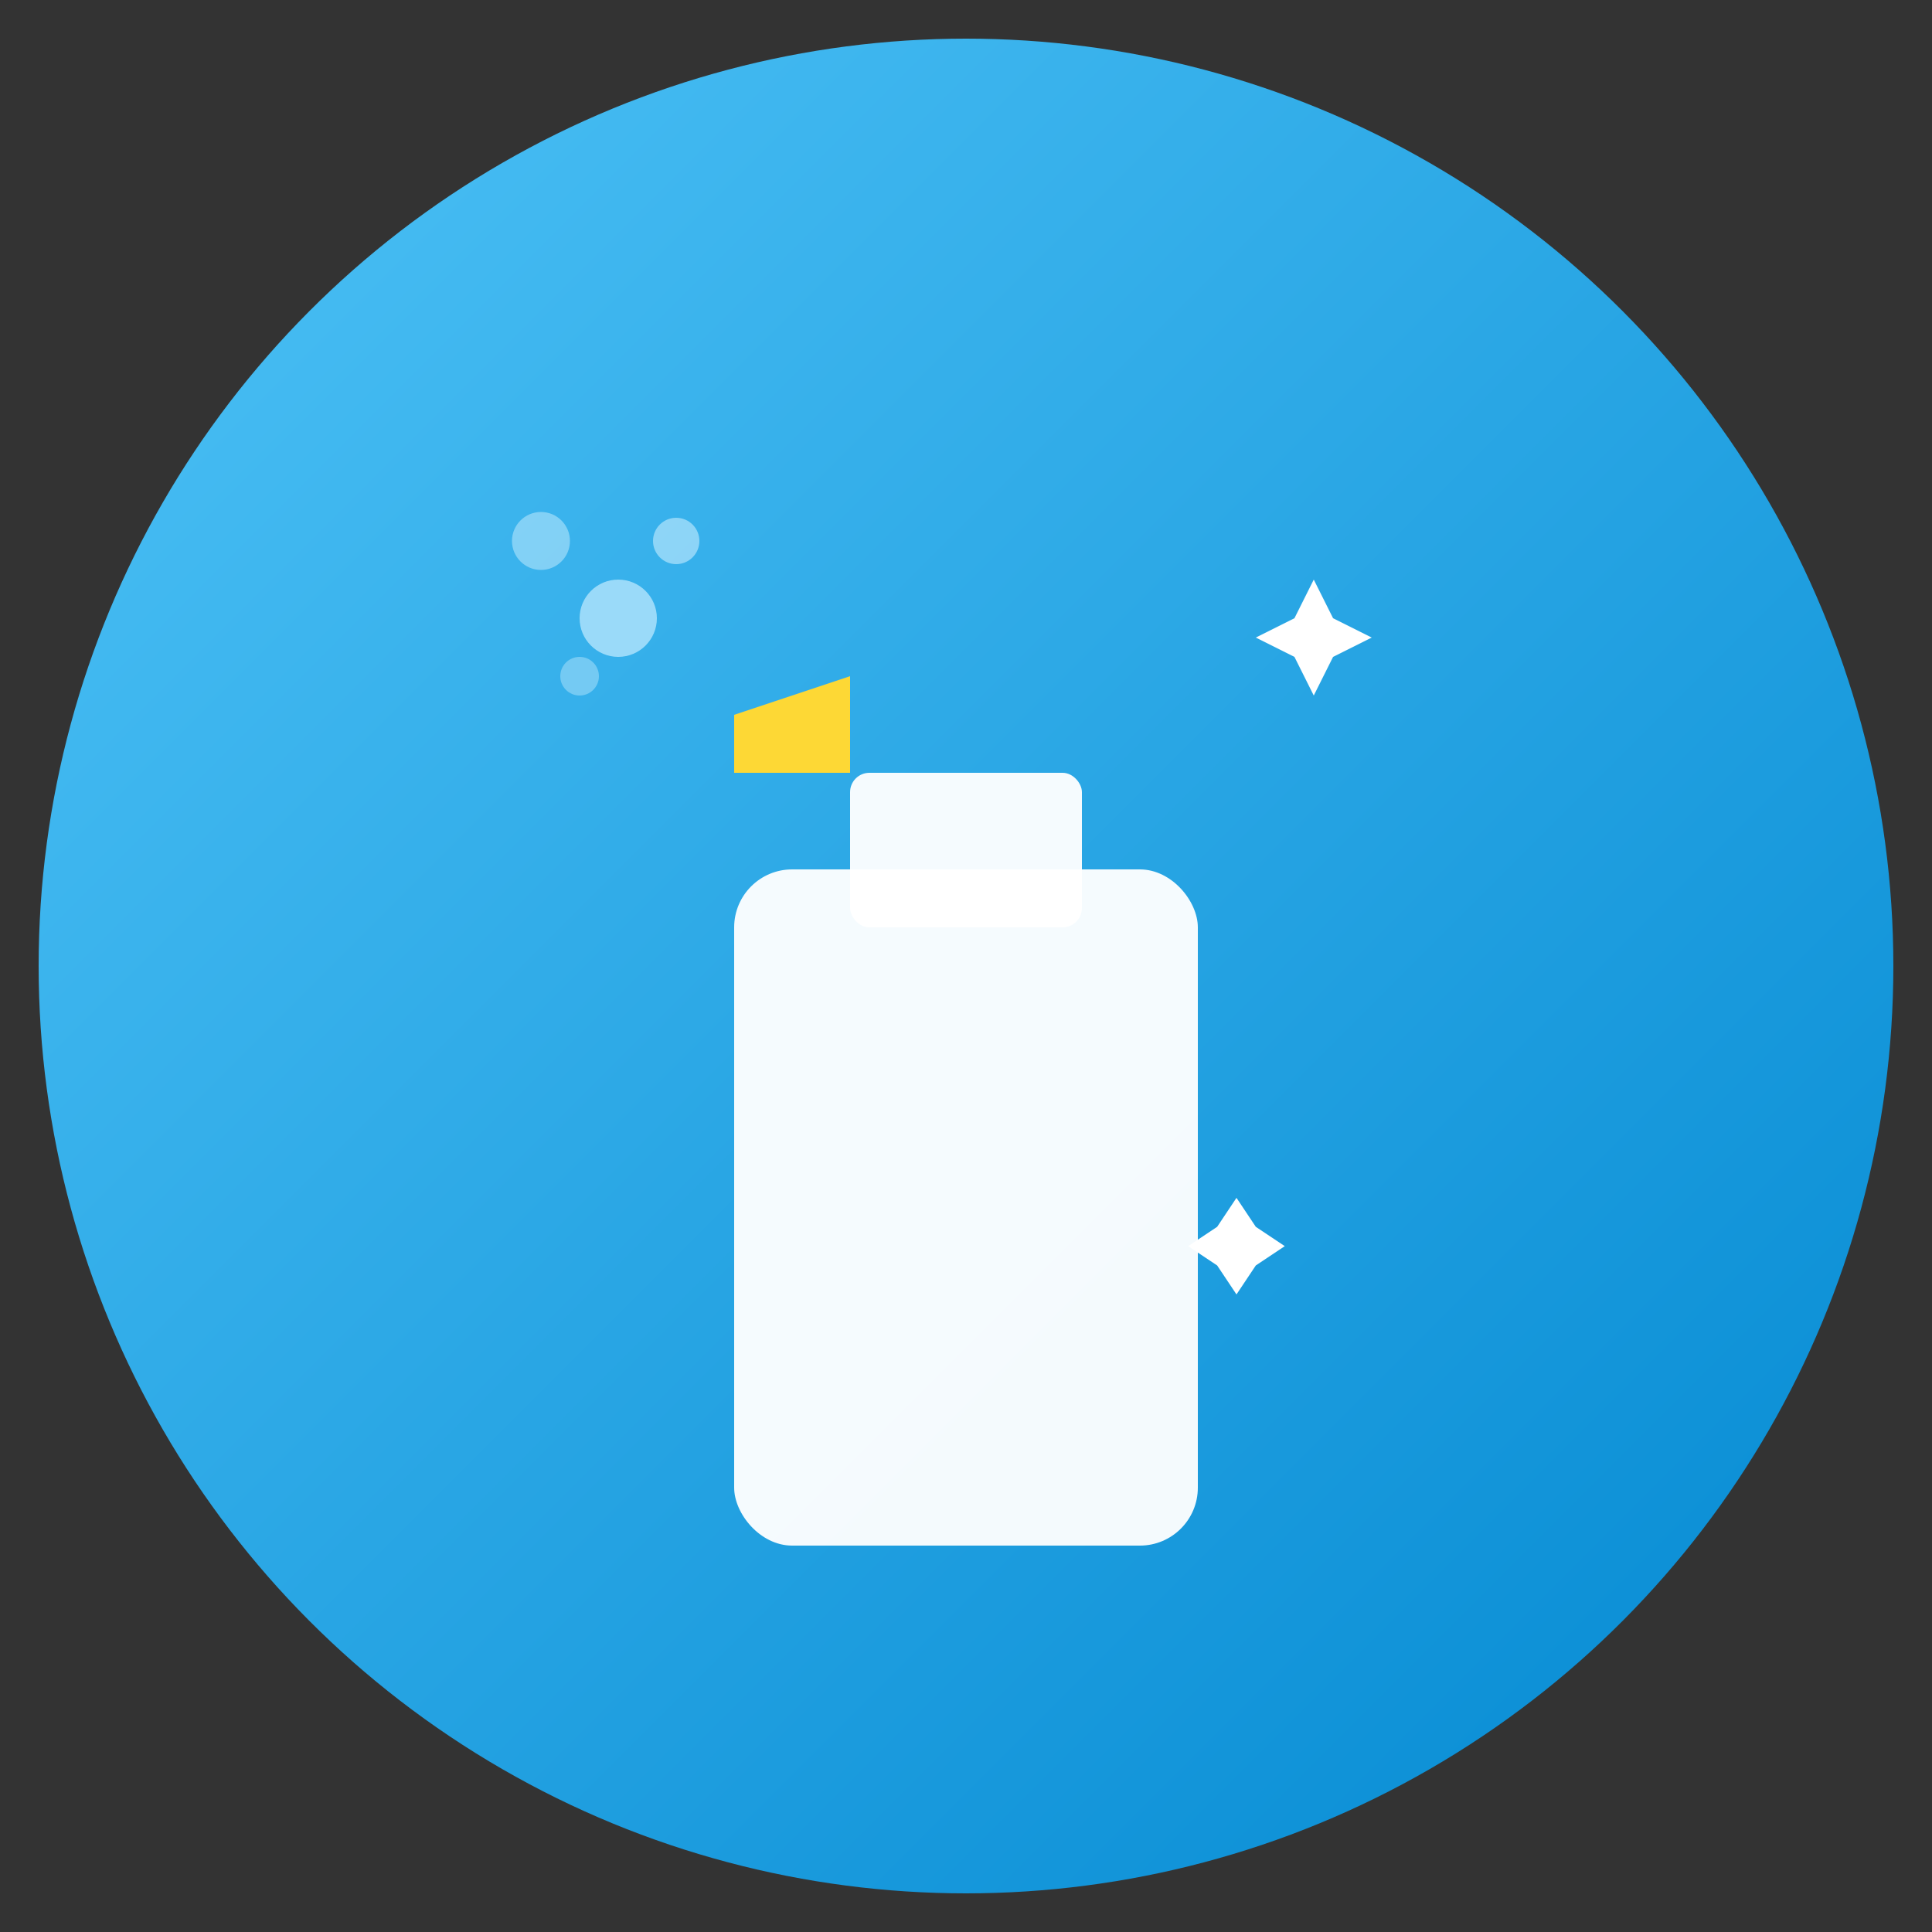 <svg xmlns="http://www.w3.org/2000/svg" viewBox="0 0 100 100">
  <rect x="0" y="0" width="100" height="100" fill="#333333" stroke="none"/>
  <defs>
    <linearGradient id="grad1" x1="0%" y1="0%" x2="100%" y2="100%">
      <stop offset="0%" style="stop-color:#4FC3F7;stop-opacity:1" />
      <stop offset="100%" style="stop-color:#0288D1;stop-opacity:1" />
    </linearGradient>
  </defs>

  <!-- Background circle -->
  <circle cx="50" cy="50" r="48" fill="url(#grad1)"/>

  <!-- Spray bottle body -->
  <rect x="38" y="45" width="24" height="35" rx="3" fill="white" opacity="0.95"/>

  <!-- Spray bottle neck -->
  <rect x="44" y="40" width="12" height="8" rx="1" fill="white" opacity="0.95"/>

  <!-- Spray nozzle -->
  <path d="M 44 35 L 44 40 L 38 40 L 38 37 Z" fill="#FDD835"/>

  <!-- Spray effect -->
  <circle cx="32" cy="32" r="2" fill="#B3E5FC" opacity="0.8"/>
  <circle cx="28" cy="28" r="1.5" fill="#B3E5FC" opacity="0.6"/>
  <circle cx="35" cy="28" r="1.2" fill="#B3E5FC" opacity="0.7"/>
  <circle cx="30" cy="35" r="1" fill="#B3E5FC" opacity="0.5"/>

  <!-- Sparkle effects -->
  <path d="M 68 30 L 69 32 L 71 33 L 69 34 L 68 36 L 67 34 L 65 33 L 67 32 Z" fill="white"/>
  <path d="M 64 62 L 65 63.5 L 66.5 64.5 L 65 65.5 L 64 67 L 63 65.5 L 61.5 64.5 L 63 63.5 Z" fill="white"/>
</svg>
